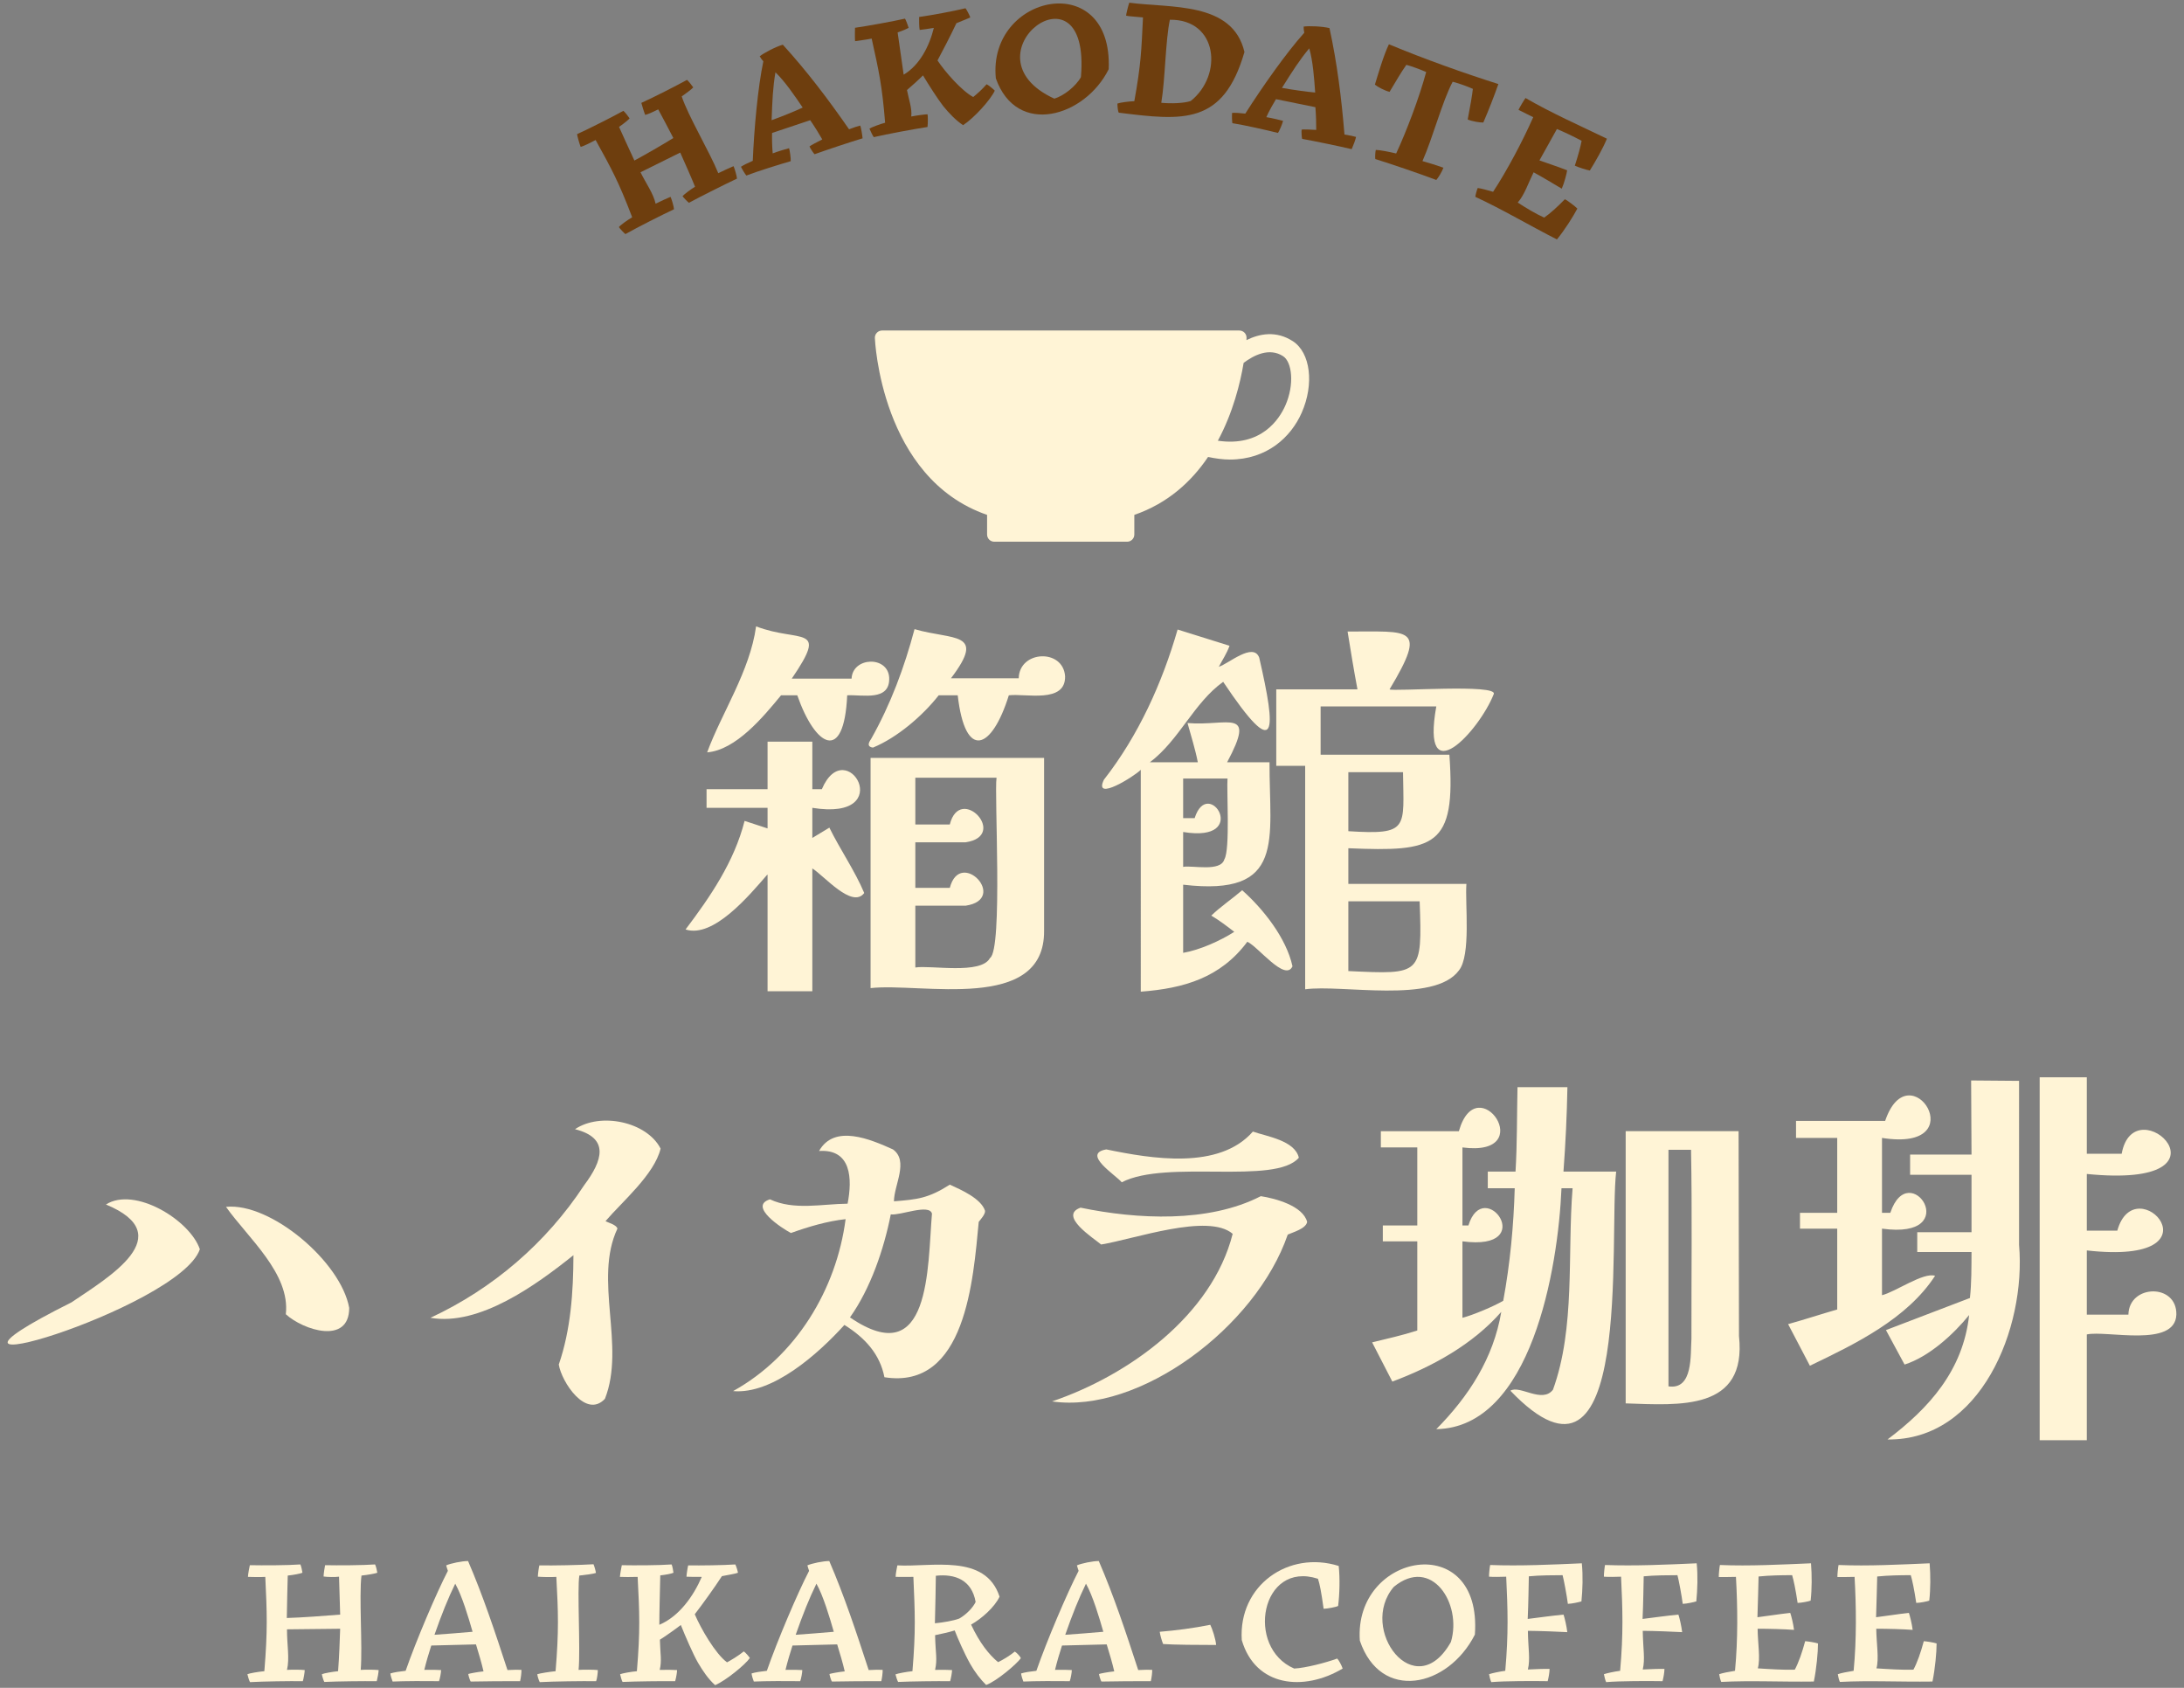 <?xml version="1.0" encoding="utf-8"?>
<!-- Generator: Adobe Illustrator 28.3.0, SVG Export Plug-In . SVG Version: 6.00 Build 0)  -->
<svg version="1.1" id="レイヤー_1" xmlns="http://www.w3.org/2000/svg" xmlns:xlink="http://www.w3.org/1999/xlink" x="0px"
	 y="0px" viewBox="0 0 220 170" enable-background="new 0 0 220 170" xml:space="preserve">
<rect x="0" y="0" width="220" height="170" fill="#808080" stroke="none"/>
<g>
	<g>
		<path fill="#FFF4D6" d="M87.056,89.944c-1.217,1.623-4.061-1.764-5.228-2.474v12.371h-4.509V88.108h-0.04
			c-1.804,2.078-5.418,6.418-8.221,5.508c2.501-3.311,4.901-6.816,5.946-10.935l2.315,0.758v-2.075h-6.146v-1.876h6.146V74.7h4.509
			v4.789h0.958c2.434-5.727,7.761,3.285-0.958,1.876v3.033l1.716-1.038C84.624,85.563,86.119,87.707,87.056,89.944z M89.57,68.235
			c0.11,2.442-2.665,1.713-4.23,1.796c-0.312,6.892-3.219,5.185-5.028,0h-1.636c-1.763,2.146-4.539,5.512-7.442,5.747
			c1.434-3.925,4.311-8.168,4.928-12.691c4.423,1.7,7.366-0.269,3.592,5.268h6.026C85.88,66.16,89.423,66.026,89.57,68.235z
			 M107.289,68.115c0.062,2.775-3.987,1.709-5.667,1.916c-1.708,5.493-4.393,6.608-5.148,0h-1.916
			c-1.618,2.066-4.191,4.269-6.624,5.268c-0.522-0.078-0.543-0.357-0.18-0.878c1.965-3.483,3.348-7.209,4.37-11.054
			c3.856,1.134,7.295,0.179,3.671,4.949h6.824C102.676,65.5,107.1,65.303,107.289,68.115z M105.174,93.735
			c0.076,8.319-12.431,5.211-17.479,5.787V76.336h17.479V93.735z M100.385,78.331h-8.181v4.709h3.472
			c1.048-4.137,5.973,1.146,1.596,1.796c0,0-5.068,0-5.068,0v4.589h3.472c1.062-4.058,5.966,1.143,1.596,1.796c0,0-5.068,0-5.068,0
			v6.226c1.528-0.258,6.626,0.744,7.522-0.958C101.037,95.647,100.136,79.81,100.385,78.331z"/>
		<path fill="#FFF4D6" d="M130.196,97.327c-0.738,1.605-3.463-1.989-4.549-2.474c-2.708,3.635-6.394,4.699-10.734,5.028V77.533
			c-0.55,0.591-4.831,3.31-3.712,0.998c3.471-4.434,5.871-9.743,7.423-15.125l5.229,1.636c-0.258,0.748-0.715,1.419-1.078,2.115
			c0.958-0.289,3.475-2.516,4.07-0.918c1.718,7.452,1.891,10.69-3.631,2.435c-2.957,2.113-4.422,5.872-7.383,8.101h4.828
			c-0.261-1.343-0.676-2.627-1.037-3.951c4.056,0.345,6.972-1.629,3.99,3.951c1.432,0,2.85,0,4.27,0
			c-0.03,7.787,1.702,13.556-8.699,12.331v6.864c1.646-0.275,3.758-1.221,5.148-2.115c-0.74-0.577-1.511-1.157-2.314-1.636
			c0.945-0.913,2.117-1.697,3.111-2.554C127.256,91.554,129.58,94.491,130.196,97.327z M123.651,78.411h-4.469v3.991h1.158
			c1.37-4.344,5.738,2.536-1.158,1.397v3.512c0.93-0.174,3.783,0.536,4.15-0.758C123.93,85.603,123.551,79.542,123.651,78.411z
			 M150.469,69.911c-1.488,3.764-7.368,10.077-5.787,1.237H133.03v4.869H146c0.687,9.362-1.511,9.776-10.178,9.418v3.592h11.893
			c-0.147,1.999,0.48,7.188-0.758,8.72c-2.493,3.383-11.859,1.378-15.484,1.896V77.134h-2.912v-7.702h8.18
			c-0.374-1.972-0.675-3.848-0.996-5.826c6.298,0.033,8.101-0.626,4.229,5.826C140.287,69.675,150.911,68.858,150.469,69.911z
			 M141.33,77.772h-5.508v5.946C141.971,84.104,141.393,83.436,141.33,77.772z M143.006,90.782h-7.184v7.024
			C143.204,98.151,143.268,98.221,143.006,90.782z"/>
		<path fill="#FFF4D6" d="M20.131,125.826c-2.03,5.991-32.268,15.011-12.93,5.348c3.754-2.538,10.934-6.761,3.471-9.857
			C13.557,119.48,19.136,122.88,20.131,125.826z M35.176,131.732c-0.004,3.746-4.635,2.24-6.385,0.639
			c0.468-4.093-3.809-7.681-6.025-10.815C27.245,121.092,34.342,127.074,35.176,131.732z"/>
		<path fill="#FFF4D6" d="M66.543,115.689c-0.632,2.617-3.86,5.328-5.547,7.303c0.26,0.16,1.126,0.372,1.197,0.758
			c-2.42,5.153,0.843,11.807-1.257,17.14c-1.919,2.045-4.366-1.704-4.649-3.452c1.209-3.505,1.466-7.314,1.477-11.015
			c-3.748,2.999-9.48,7.17-14.407,6.306c6.271-2.914,11.653-7.518,15.484-13.35c1.881-2.509,2.573-4.763-0.918-5.646
			C60.469,112.005,65.155,112.969,66.543,115.689z"/>
		<path fill="#FFF4D6" d="M99.228,121.954c0.026,0.36-0.451,0.864-0.639,1.117c-0.55,5.776-1.304,16.939-9.498,15.644
			c-0.453-2.326-1.946-3.964-4.03-5.268c-2.653,2.929-7.243,7.018-11.214,6.665c6.337-3.51,10.407-10.232,11.334-17.32
			c-1.856,0.203-3.758,0.768-5.507,1.397c-0.85-0.437-4.347-2.699-2.115-3.392c2.415,1.134,5.229,0.465,7.822,0.439
			c0.483-2.492,0.396-5.526-2.874-5.308c1.541-2.748,5.197-1.169,7.443-0.16c1.62,1.172,0.107,3.585,0.1,5.228
			c2.355-0.186,3.462-0.297,5.627-1.676C96.777,119.817,98.828,120.707,99.228,121.954z M93.88,122.234
			c-0.281-1.021-3.172,0.209-4.15,0.08c-0.686,3.486-2.035,7.458-4.11,10.376C93.789,138.271,93.422,127.605,93.88,122.234z"/>
		<path fill="#FFF4D6" d="M131.673,123.072c-0.123,0.686-1.425,1.036-1.955,1.277c-3.207,9.331-14.95,18.076-23.746,16.802
			c7.706-2.614,16.117-8.657,18.198-16.881c-2.465-2.121-9.916,0.535-13.249,1.077c-0.781-0.651-4.33-2.908-2.075-3.711
			c5.694,1.179,12.891,1.553,18.158-1.157C128.448,120.699,131.252,121.444,131.673,123.072z M130.835,116.607
			c-2.376,2.78-13.332,0.139-17.839,2.474c-0.609-0.735-4.061-2.877-1.557-3.312c4.553,0.941,11.362,2.096,14.766-1.796
			C127.617,114.466,130.44,114.87,130.835,116.607z"/>
		<path fill="#FFF4D6" d="M162.801,118.004c-0.763,6.576,1.804,35.072-10.656,22.07c0.939-0.597,3.205,1.312,4.29-0.101
			c2.271-6.269,1.438-13.645,1.976-20.293h-1.118c-0.343,8.094-3.046,24.097-12.61,24.265c3.262-3.302,5.756-7.133,6.545-11.814
			c-2.879,3.285-6.916,5.505-10.975,7.024l-2.035-3.951c1.534-0.377,3.05-0.709,4.549-1.197v-8.979h-3.472v-1.596h3.472v-7.862
			h-3.671v-1.636h7.861c1.85-6.53,8.167,2.657,0.359,1.636v7.862h0.599c1.571-5.101,7.198,2.637-0.599,1.596v7.702
			c1.082-0.284,3.153-1.151,4.11-1.716c0.692-3.755,1.047-7.533,1.157-11.334h-2.714v-1.676h2.794c0.17-2.816,0.136-5.682,0.199-8.5
			h5.028c-0.053,2.82-0.187,5.686-0.398,8.5H162.801z M175.172,134.565c0.815,7.563-5.984,6.963-11.413,6.784v-27.417h11.373
			C175.129,120.794,175.176,127.705,175.172,134.565z M170.383,134.845c-0.01-6.329,0.077-12.707-0.04-19.036h-2.274v23.825
			C170.576,140.009,170.273,136.431,170.383,134.845z"/>
		<path fill="#FFF4D6" d="M194.926,128.499c-2.832,4.347-8.023,6.859-12.611,9.059l-2.194-4.19c1.69-0.47,3.274-0.995,4.948-1.477
			v-8.141h-3.751v-1.596h3.751v-7.542h-4.15v-1.716h8.979c2.432-7.202,9.117,3.207-0.319,1.716v7.542h0.838
			c1.909-5.728,7.546,2.754-0.838,1.596v6.704C190.957,130.11,193.74,128.118,194.926,128.499z M203.386,125.387
			c0.722,8.446-3.904,19.734-13.25,19.595c4.217-3.177,7.611-6.976,8.221-12.531c-1.589,1.958-4.05,4.204-6.505,4.988l-1.875-3.472
			c2.819-1.061,5.64-2.171,8.46-3.233c0.166-1.54,0.152-3.083,0.159-4.629h-5.467v-1.995h5.467v-5.787h-6.186v-2.035h6.186
			c0.003-2.477-0.043-4.998-0.039-7.463l4.828,0.04V125.387z M219.23,132.41c-0.118,3.375-7.051,1.553-9.02,1.995v10.655h-4.749
			v-36.555h4.749v7.702h3.512c1.274-7.003,12.336,3.614-3.512,2.035v5.707h3.073c1.813-6.513,10.974,3.573-3.073,1.995v6.465h4.19
			C214.458,129.345,219.304,129.233,219.23,132.41z"/>
	</g>
	<path fill="#FFF4D6" d="M130.231,34.366c-1.668-1.082-3.342-0.767-4.675-0.109c0.009-0.13,0.012-0.208,0.012-0.218
		c0.007-0.197-0.066-0.387-0.203-0.528s-0.324-0.221-0.521-0.221H88.852c-0.197,0-0.385,0.081-0.521,0.221
		c-0.136,0.141-0.21,0.331-0.203,0.528c0.004,0.143,0.59,14.122,11.304,17.82v1.978c0,0.399,0.324,0.725,0.725,0.725h13.382
		c0.401,0,0.725-0.325,0.725-0.725v-1.978c3.39-1.17,5.764-3.37,7.429-5.834c0.767,0.161,1.503,0.261,2.183,0.261
		c3.753,0,6.163-2.259,7.246-4.712C132.399,38.681,132.008,35.514,130.231,34.366z M129.476,40.845
		c-0.593,1.343-2.399,4.192-6.799,3.544c1.534-2.848,2.26-5.814,2.598-7.84c1.009-0.763,2.581-1.576,3.977-0.673
		C130.14,36.45,130.424,38.697,129.476,40.845z"/>
	<g>
		<path fill="#6E3E0E" d="M62.342,22.874c0.115-0.176,0.813-0.676,1.339-0.992c-1.374-3.599-2.078-4.878-3.683-7.778
			c-0.379,0.207-1.217,0.625-1.505,0.692c-0.095-0.194-0.358-1.147-0.364-1.284c1.219-0.554,3.544-1.726,4.664-2.348
			c0.112,0.066,0.533,0.602,0.627,0.756c-0.098,0.128-0.594,0.549-1.064,0.858c0.157,0.364,1.069,2.363,1.549,3.391
			c1.023-0.545,2.96-1.664,3.922-2.268c-0.576-1.101-0.994-1.919-1.522-2.883c-0.356,0.182-1.046,0.499-1.311,0.557
			c-0.079-0.162-0.366-1.083-0.389-1.212c1.198-0.541,3.496-1.709,4.599-2.317c0.112,0.066,0.533,0.602,0.628,0.756
			c-0.098,0.128-0.723,0.612-1.161,0.905c0.64,1.966,2.837,5.627,3.683,7.738c0.384-0.199,1.214-0.572,1.538-0.708
			c0.11,0.227,0.319,0.946,0.348,1.252c-1.219,0.577-3.663,1.797-4.841,2.435c-0.112-0.066-0.558-0.529-0.645-0.667
			c0.139-0.168,0.796-0.668,1.259-0.952c-0.392-0.97-1.044-2.435-1.492-3.438l-4,1.985c0.539,1.1,1.292,2.118,1.52,3.165
			c0.37-0.192,1.252-0.591,1.505-0.692c0.11,0.227,0.328,0.962,0.349,1.252c-1.242,0.579-3.702,1.827-4.891,2.499
			C62.899,23.524,62.43,23.012,62.342,22.874z"/>
		<path fill="#6E3E0E" d="M74.64,16.798c0.265-0.178,0.707-0.393,1.188-0.601c0.133-3.18,0.509-7.388,1.066-10.02
			c-0.151-0.179-0.274-0.329-0.368-0.507c0.438-0.346,1.604-0.959,2.33-1.169c2.426,2.664,4.555,5.47,6.672,8.521
			c0.453-0.181,0.916-0.327,1.127-0.375c0.082,0.201,0.207,0.954,0.235,1.285c-1.216,0.366-3.642,1.17-4.836,1.602
			c-0.102-0.081-0.468-0.645-0.511-0.782c0.133-0.117,0.781-0.454,1.287-0.708c-0.338-0.592-0.726-1.224-1.216-1.938l-3.841,1.287
			c-0.014,0.495-0.004,1.361,0.064,2.056c0.521-0.202,1.437-0.472,1.648-0.52c0.081,0.258,0.183,0.999,0.167,1.306
			c-1.108,0.316-3.41,1.035-4.47,1.448C75.033,17.504,74.755,17.044,74.64,16.798z M80.856,10.835
			c-0.785-1.165-1.811-2.667-2.744-3.551c-0.259,1.521-0.316,2.864-0.385,4.822C78.695,11.762,80.133,11.176,80.856,10.835z"/>
		<path fill="#6E3E0E" d="M95.009,10.681c-0.561-0.727-1.427-2.077-2.035-3.088c-0.342,0.35-1.149,1.088-1.612,1.476
			c0.194,1.002,0.524,1.846,0.431,2.665c0.636-0.125,1.387-0.216,1.642-0.222c0.036,0.213,0.043,0.796-0.003,1.278
			c-1.359,0.206-4.079,0.712-5.413,1.022c-0.086-0.077-0.377-0.721-0.437-0.857c0.18-0.122,1.02-0.446,1.579-0.594
			c-0.309-3.8-0.633-5.199-1.356-8.477c-0.422,0.097-1.21,0.191-1.671,0.263c-0.024-0.142-0.023-1.219-0.008-1.349
			c1.296-0.184,3.8-0.641,5.028-0.92c0.086,0.077,0.33,0.766,0.375,0.922c-0.166,0.101-0.624,0.306-1.109,0.461
			c0.24,1.639,0.489,3.44,0.608,4.259c1.626-0.963,2.598-2.9,3.039-4.71c-0.461,0.078-1.192,0.183-1.426,0.204
			c-0.057-0.228-0.064-1.029-0.056-1.305c1.321-0.187,3.32-0.557,4.67-0.878c0.11,0.109,0.439,0.766,0.484,0.922
			c-0.201,0.107-0.887,0.369-1.398,0.583c-0.604,1.288-1.433,2.869-1.904,3.752c0.752,1.136,2.422,3.049,3.595,3.683
			c0.435-0.347,0.925-0.795,1.353-1.286c0.24,0.124,0.643,0.458,0.821,0.646c-0.428,0.93-2.09,2.761-3.192,3.476
			C96.272,12.111,95.629,11.435,95.009,10.681z"/>
		<path fill="#6E3E0E" d="M100.315,7.895C99.461-0.6,112.11-3.252,111.683,6.968C109.304,11.769,102.419,13.833,100.315,7.895z
			 M108.884,7.77c1.057-12.262-12.174-2.196-2.679,2.167C107.15,9.651,108.359,8.708,108.884,7.77z"/>
		<path fill="#6E3E0E" d="M112.56,10.431c0.263-0.102,1.142-0.22,1.703-0.24c0.674-3.716,0.714-5.108,0.873-8.436
			c-0.453-0.05-1.498-0.113-1.701-0.176c-0.008-0.109,0.226-1.064,0.32-1.308c4.158,0.562,10.406-0.141,11.602,4.964
			c-2.133,7.378-6.178,6.924-12.665,6.113C112.628,11.252,112.561,10.811,112.56,10.431z M119.942,10.176
			c3.274-2.604,2.741-8.243-2.098-8.187c-0.451,2.119-0.466,6.018-0.866,8.365C118.036,10.451,119.235,10.4,119.942,10.176z"/>
		<path fill="#6E3E0E" d="M124.112,11.369c0.318-0.021,0.809,0.014,1.33,0.074c1.708-2.687,4.141-6.143,5.941-8.143
			c-0.041-0.23-0.072-0.422-0.064-0.623c0.553-0.08,1.869-0.027,2.604,0.154c0.766,3.522,1.205,7.018,1.51,10.721
			c0.482,0.07,0.957,0.176,1.164,0.24c-0.029,0.215-0.299,0.93-0.439,1.23c-1.236-0.291-3.74-0.81-4.99-1.035
			c-0.047-0.121-0.082-0.793-0.051-0.934c0.174-0.035,0.904-0.002,1.469,0.031c0.004-0.682-0.016-1.424-0.082-2.287l-3.971-0.809
			c-0.26,0.422-0.686,1.176-0.975,1.812c0.553,0.086,1.48,0.311,1.688,0.375c-0.059,0.264-0.342,0.957-0.51,1.215
			c-1.117-0.281-3.471-0.811-4.596-0.984C124.099,12.178,124.089,11.641,124.112,11.369z M132.481,9.319
			c-0.096-1.402-0.232-3.217-0.598-4.449c-0.986,1.187-1.708,2.322-2.748,3.982C130.146,9.039,131.685,9.252,132.481,9.319z"/>
		<path fill="#6E3E0E" d="M138.587,15.1c0.382,0.004,1.384,0.194,2.052,0.359c1.03-2.204,2.341-5.664,3.024-8.206
			c-0.61-0.259-1.425-0.573-1.997-0.722c-0.549,0.777-1.066,1.681-1.69,2.718c-0.489-0.109-1.212-0.504-1.479-0.726
			c0.313-1.016,0.867-2.933,1.411-4.063c3.597,1.493,7.502,2.888,11.027,4.006c-0.422,1.203-0.986,2.647-1.515,3.872
			c-0.35,0.018-1.131-0.116-1.575-0.302c0.234-1.178,0.469-2.567,0.521-3.083c-0.577-0.255-1.373-0.555-2.036-0.717
			c-1.062,2.014-1.985,5.602-3.042,7.989c0.645,0.176,1.536,0.46,2.112,0.668c-0.147,0.406-0.474,0.939-0.715,1.234
			c-1.515-0.574-4.598-1.631-6.146-2.107C138.504,15.912,138.53,15.309,138.587,15.1z"/>
		<path fill="#6E3E0E" d="M148.856,18.935c0.306,0.038,0.986,0.212,1.547,0.384c1.428-2.17,3.011-5.175,4.043-7.516
			c-0.582-0.285-1.229-0.604-1.483-0.737c0.093-0.216,0.609-1.083,0.708-1.194c2.544,1.484,5.561,2.824,8.199,4.097
			c-0.456,1.086-1.133,2.256-1.721,3.204c-0.321-0.046-1.169-0.329-1.513-0.488c0.343-1.04,0.594-1.986,0.685-2.507
			c-0.877-0.46-1.771-0.888-2.489-1.184c-0.343,0.614-1.102,1.984-1.761,3.163c0.512,0.187,1.849,0.624,2.791,0.996
			c-0.038,0.305-0.29,1.291-0.543,1.85c-0.772-0.466-1.919-1.148-2.835-1.649c-0.523,1.055-0.917,2.275-1.597,3.046
			c0.811,0.537,1.866,1.162,2.66,1.517c0.604-0.415,1.301-1.046,2.09-1.852c0.303,0.159,1.001,0.688,1.254,0.942
			c-0.427,0.813-1.266,2.142-2.058,3.109c-2.687-1.364-5.579-3.078-8.22-4.29C148.617,19.663,148.79,19.063,148.856,18.935z"/>
	</g>
	<g>
		<g>
			<path fill="#FFF4D6" d="M24.92,168.627c0.209-0.095,1.083-0.247,1.709-0.304c0.339-4.139,0.267-5.862,0.095-9.499
				c-0.487,0.036-1.321,0.012-1.748,0c0-0.228,0.152-1.026,0.19-1.178c1.293,0.026,3.871,0.019,5.091-0.076
				c0.076,0.133,0.19,0.665,0.209,0.836c-0.152,0.076-0.893,0.228-1.481,0.285c-0.019,0.57-0.076,2.983-0.095,4.274
				c1.458-0.039,3.943-0.223,5.376-0.342c-0.038-1.349-0.076-2.527-0.114-3.818c-0.422,0.056-1.2,0.038-1.558-0.019
				c0-0.228,0.114-0.988,0.152-1.14c1.277,0.028,3.828,0.014,5.034-0.076c0.076,0.114,0.209,0.665,0.228,0.836
				c-0.152,0.076-1.026,0.228-1.596,0.285c-0.257,2.108,0.122,7.094-0.076,9.499c0.488-0.029,1.368-0.028,1.805,0.019
				c0,0.228-0.114,0.836-0.19,1.121c-1.314-0.015-3.977,0.014-5.281,0.076c-0.076-0.114-0.228-0.608-0.247-0.779
				c0.209-0.095,1.063-0.247,1.634-0.304c0.114-1.52,0.171-3.097,0.209-4.274l-5.357,0.057c-0.002,1.6,0.278,2.927,0,4.084
				c0.53-0.03,1.386-0.027,1.786,0.019c0,0.228-0.114,0.874-0.19,1.121c-1.326-0.02-4.002,0.02-5.319,0.095
				C25.11,169.33,24.958,168.798,24.92,168.627z"/>
			<path fill="#FFF4D6" d="M39.322,168.551c0.342-0.114,1.007-0.209,1.539-0.266c1.05-3.022,3.098-7.836,4.255-10.069
				c-0.057-0.19-0.133-0.38-0.171-0.551c0.475-0.209,1.596-0.437,2.204-0.437c1.51,3.498,2.701,7.095,3.97,10.98
				c0.589-0.038,1.178-0.038,1.406-0.019c0.019,0.228-0.057,0.817-0.133,1.14c-1.241-0.008-3.739,0.01-4.978,0.038
				c-0.076-0.095-0.228-0.608-0.247-0.76c0.152-0.057,0.95-0.209,1.539-0.266c-0.19-0.836-0.475-1.786-0.76-2.717l-4.502,0.114
				c-0.209,0.627-0.532,1.729-0.703,2.451c0.589-0.019,1.463,0,1.691,0.019c0,0.266-0.114,0.874-0.209,1.121
				c-1.151-0.021-3.537-0.017-4.673,0.038C39.474,169.197,39.341,168.76,39.322,168.551z M47.604,164.353
				c-0.397-1.39-1.061-3.635-1.748-4.844c-0.723,1.475-1.377,3.111-2.09,5.148C44.869,164.581,46.56,164.448,47.604,164.353z"/>
			<path fill="#FFF4D6" d="M54.123,168.627c0.285-0.095,1.254-0.247,1.843-0.304c0.338-4.105,0.268-5.886,0.076-9.499
				c-0.529,0.036-1.453,0.015-1.862-0.019c0-0.228,0.095-0.95,0.152-1.14c1.398,0.027,4.128-0.03,5.452-0.114
				c0.076,0.152,0.228,0.684,0.247,0.874c-0.152,0.076-1.083,0.209-1.672,0.266c-0.231,1.336,0.124,7.51-0.076,9.499
				c0.459-0.028,1.562-0.03,1.938,0.019c0,0.285-0.076,0.874-0.171,1.121c-1.414-0.019-4.277,0.018-5.68,0.095
				C54.274,169.254,54.142,168.836,54.123,168.627z"/>
			<path fill="#FFF4D6" d="M70.31,167.468c-0.475-0.817-1.292-2.698-1.729-3.799c-0.513,0.399-1.558,1.14-2.108,1.482
				c0.029,1.407,0.212,2.106-0.019,3.04c0.665-0.019,1.481,0,1.748,0.019c0,0.228-0.076,0.703-0.19,1.121
				c-1.32-0.016-3.988,0.015-5.3,0.076c-0.076-0.095-0.209-0.608-0.247-0.779c0.247-0.095,1.064-0.247,1.691-0.304
				c0.343-4.117,0.265-5.846,0.076-9.499c-0.608,0.019-1.444,0.019-1.786,0c0-0.133,0.152-1.045,0.19-1.178
				c1.28,0.026,3.798,0.018,5.015-0.076c0.076,0.114,0.171,0.684,0.19,0.836c-0.19,0.095-0.798,0.209-1.33,0.266
				c-0.038,1.824-0.095,3.686-0.095,4.977c1.995-0.844,3.443-2.895,4.274-4.825c-0.551,0-1.311,0-1.539-0.019
				c0-0.19,0.114-0.931,0.171-1.14c1.289,0.015,3.456-0.01,4.749-0.095c0.076,0.133,0.247,0.665,0.266,0.836
				c-0.209,0.095-1.045,0.228-1.615,0.342c-0.817,1.254-2.033,2.926-2.736,3.837c0.586,1.396,2.074,3.984,3.249,4.844
				c0.418-0.228,1.102-0.627,1.691-1.102c0.209,0.152,0.494,0.494,0.608,0.665c-0.437,0.646-2.394,2.261-3.496,2.736
				C71.336,169.102,70.804,168.304,70.31,167.468z"/>
			<path fill="#FFF4D6" d="M75.707,168.551c0.342-0.114,1.007-0.209,1.539-0.266c1.05-3.022,3.098-7.836,4.255-10.069
				c-0.057-0.19-0.133-0.38-0.171-0.551c0.475-0.209,1.596-0.437,2.204-0.437c1.51,3.498,2.701,7.095,3.97,10.98
				c0.589-0.038,1.178-0.038,1.406-0.019c0.019,0.228-0.057,0.817-0.133,1.14c-1.241-0.008-3.739,0.01-4.978,0.038
				c-0.076-0.095-0.228-0.608-0.247-0.76c0.152-0.057,0.95-0.209,1.539-0.266c-0.19-0.836-0.475-1.786-0.76-2.717l-4.502,0.114
				c-0.209,0.627-0.532,1.729-0.703,2.451c0.589-0.019,1.463,0,1.691,0.019c0,0.266-0.114,0.874-0.209,1.121
				c-1.151-0.021-3.537-0.017-4.673,0.038C75.858,169.197,75.726,168.76,75.707,168.551z M83.989,164.353
				c-0.397-1.39-1.061-3.635-1.748-4.844c-0.723,1.475-1.377,3.111-2.09,5.148C81.254,164.581,82.944,164.448,83.989,164.353z"/>
			<path fill="#FFF4D6" d="M97.727,167.582c-0.608-1.083-1.272-2.622-1.558-3.362c-0.551,0.171-1.406,0.361-1.976,0.475
				c0.039,1.829,0.248,2.386,0,3.495c0.665-0.019,1.444,0,1.709,0.019c0,0.228-0.095,0.779-0.19,1.121
				c-1.307-0.016-3.943,0.016-5.243,0.076c-0.076-0.114-0.228-0.589-0.266-0.76c0.209-0.095,1.121-0.266,1.709-0.323
				c0.345-4.126,0.252-5.827,0.095-9.499c-0.629,0.021-1.263-0.006-1.786,0c-0.019-0.19,0.133-0.988,0.171-1.159
				c3.447,0.196,8.87-1.228,10.296,3.154c-0.494,1.045-1.786,2.204-2.869,2.812c0.874,1.862,1.805,3.021,2.717,3.781
				c0.456-0.209,1.178-0.646,1.69-1.064c0.209,0.133,0.532,0.475,0.608,0.665c-0.437,0.608-2.451,2.318-3.496,2.698
				C98.771,169.159,98.202,168.418,97.727,167.582z M96.625,163.023c0.741-0.418,1.406-1.14,1.653-1.672
				c-0.39-2.222-2.071-2.851-4.008-2.641c-0.011,0.856-0.047,3.285-0.095,4.787C95.01,163.422,96.074,163.232,96.625,163.023z"/>
			<path fill="#FFF4D6" d="M102.858,168.551c0.342-0.114,1.007-0.209,1.539-0.266c1.05-3.022,3.098-7.836,4.255-10.069
				c-0.058-0.19-0.133-0.38-0.171-0.551c0.475-0.209,1.596-0.437,2.203-0.437c1.511,3.498,2.702,7.095,3.971,10.98
				c0.589-0.038,1.178-0.038,1.406-0.019c0.019,0.228-0.058,0.817-0.134,1.14c-1.241-0.008-3.738,0.01-4.977,0.038
				c-0.076-0.095-0.229-0.608-0.247-0.76c0.151-0.057,0.949-0.209,1.538-0.266c-0.189-0.836-0.475-1.786-0.76-2.717l-4.502,0.114
				c-0.209,0.627-0.532,1.729-0.703,2.451c0.589-0.019,1.463,0,1.691,0.019c0,0.266-0.114,0.874-0.209,1.121
				c-1.151-0.021-3.537-0.017-4.673,0.038C103.01,169.197,102.877,168.76,102.858,168.551z M111.141,164.353
				c-0.396-1.391-1.061-3.635-1.748-4.844c-0.722,1.475-1.377,3.111-2.089,5.148C108.405,164.581,110.096,164.448,111.141,164.353z"
				/>
			<path fill="#FFF4D6" d="M117.165,165.588c-0.152-0.361-0.304-0.931-0.342-1.235c1.614-0.133,3.4-0.361,5.091-0.703
				c0.19,0.361,0.551,1.444,0.589,2.033C120.698,165.683,118.267,165.664,117.165,165.588z"/>
			<path fill="#FFF4D6" d="M125.087,165.189c-0.35-5.512,4.718-9.055,9.764-7.466c0.134,1.223,0.091,2.859-0.057,4.027
				c-0.189,0.114-1.121,0.285-1.463,0.285c-0.228-1.672-0.398-2.527-0.569-3.021c-5.747-1.865-7.336,6.925-2.394,9.043
				c1.14-0.057,3.191-0.589,4.331-1.007c0.151,0.133,0.456,0.703,0.551,1.007C131.321,170.397,126.459,169.896,125.087,165.189z"/>
			<path fill="#FFF4D6" d="M136.98,165.246c-0.627-8.886,12.359-11.259,11.588-0.607
				C145.851,169.987,139.075,171.434,136.98,165.246z M146.155,165.379c1.157-3.878-1.965-8.678-5.756-5.547
				C136.774,164.075,142.548,171.785,146.155,165.379z"/>
			<path fill="#FFF4D6" d="M149.995,168.627c0.266-0.095,1.026-0.266,1.634-0.342c0.336-3.778,0.251-6.171,0.095-9.48
				c-0.531,0.019-1.284,0.037-1.729,0c-0.019-0.19,0.076-1.045,0.114-1.178c3.02,0.113,6.229-0.036,9.232-0.171
				c0.127,1.251,0.078,2.664-0.038,3.838c-0.266,0.076-0.912,0.228-1.367,0.247c-0.096-0.76-0.399-2.413-0.532-2.888
				c-0.773,0.001-2.393,0.007-3.4,0.114c-0.02,0.779-0.038,2.698-0.114,4.293c1.234-0.152,2.413-0.323,3.609-0.437
				c0.114,0.323,0.304,1.14,0.38,1.767c-0.494-0.038-3.077-0.133-3.971-0.133c0.031,1.865,0.254,2.832,0,3.894
				c0.685-0.038,1.786-0.076,2.186-0.057c0,0.342-0.096,0.855-0.19,1.235c-1.357-0.025-4.353-0.024-5.68,0.095
				C150.128,169.254,150.033,168.817,149.995,168.627z"/>
			<path fill="#FFF4D6" d="M161.566,168.627c0.266-0.095,1.026-0.266,1.634-0.342c0.336-3.778,0.251-6.171,0.095-9.48
				c-0.531,0.019-1.284,0.037-1.729,0c-0.019-0.19,0.076-1.045,0.114-1.178c3.02,0.113,6.229-0.036,9.232-0.171
				c0.127,1.251,0.078,2.664-0.038,3.838c-0.266,0.076-0.912,0.228-1.367,0.247c-0.096-0.76-0.399-2.413-0.532-2.888
				c-0.773,0.001-2.393,0.007-3.4,0.114c-0.02,0.779-0.038,2.698-0.114,4.293c1.234-0.152,2.413-0.323,3.609-0.437
				c0.114,0.323,0.304,1.14,0.38,1.767c-0.494-0.038-3.077-0.133-3.971-0.133c0.031,1.865,0.254,2.832,0,3.894
				c0.685-0.038,1.786-0.076,2.186-0.057c0,0.342-0.096,0.855-0.19,1.235c-1.357-0.025-4.353-0.024-5.68,0.095
				C161.699,169.254,161.604,168.817,161.566,168.627z"/>
			<path fill="#FFF4D6" d="M173.176,168.627c0.304-0.114,0.988-0.247,1.596-0.342c0.306-3.228,0.262-6.451,0.095-9.461
				c-0.664,0.019-1.405,0.019-1.729,0.019c-0.019-0.19,0.076-1.064,0.114-1.216c2.956,0.126,6.24-0.046,9.176-0.171
				c0.095,1.23,0.094,2.589-0.038,3.761c-0.19,0.076-0.95,0.228-1.311,0.228c-0.209-1.387-0.399-2.28-0.552-2.793
				c-1.045,0-2.279,0.019-3.381,0.133c-0.02,0.76-0.058,2.508-0.114,4.103c0.817-0.095,2.223-0.323,3.306-0.437
				c0.095,0.266,0.304,1.083,0.38,1.71c-1.026-0.076-2.546-0.114-3.667-0.114c0.015,1.488,0.296,3.009,0.02,3.99
				c1.041,0.071,2.706,0.175,3.724,0.133c0.38-0.703,0.74-1.729,1.045-2.869c0.284,0.019,1.025,0.133,1.291,0.228
				c0,0.893-0.151,2.546-0.417,3.837c-3.396,0.046-6.3-0.118-9.328,0.038C173.309,169.273,173.194,168.779,173.176,168.627z"/>
			<path fill="#FFF4D6" d="M185.126,168.627c0.304-0.114,0.988-0.247,1.596-0.342c0.306-3.228,0.262-6.451,0.095-9.461
				c-0.664,0.019-1.405,0.019-1.729,0.019c-0.019-0.19,0.076-1.064,0.114-1.216c2.956,0.126,6.24-0.046,9.176-0.171
				c0.095,1.23,0.094,2.589-0.038,3.761c-0.19,0.076-0.95,0.228-1.311,0.228c-0.209-1.387-0.399-2.28-0.552-2.793
				c-1.045,0-2.279,0.019-3.381,0.133c-0.02,0.76-0.058,2.508-0.114,4.103c0.817-0.095,2.223-0.323,3.306-0.437
				c0.095,0.266,0.304,1.083,0.38,1.71c-1.026-0.076-2.546-0.114-3.667-0.114c0.015,1.488,0.296,3.009,0.02,3.99
				c1.041,0.071,2.706,0.175,3.724,0.133c0.38-0.703,0.74-1.729,1.045-2.869c0.284,0.019,1.025,0.133,1.291,0.228
				c0,0.893-0.151,2.546-0.417,3.837c-3.396,0.046-6.3-0.118-9.328,0.038C185.259,169.273,185.146,168.779,185.126,168.627z"/>
		</g>
	</g>
</g>
<rect fill="none" width="220" height="170"/>
</svg>
